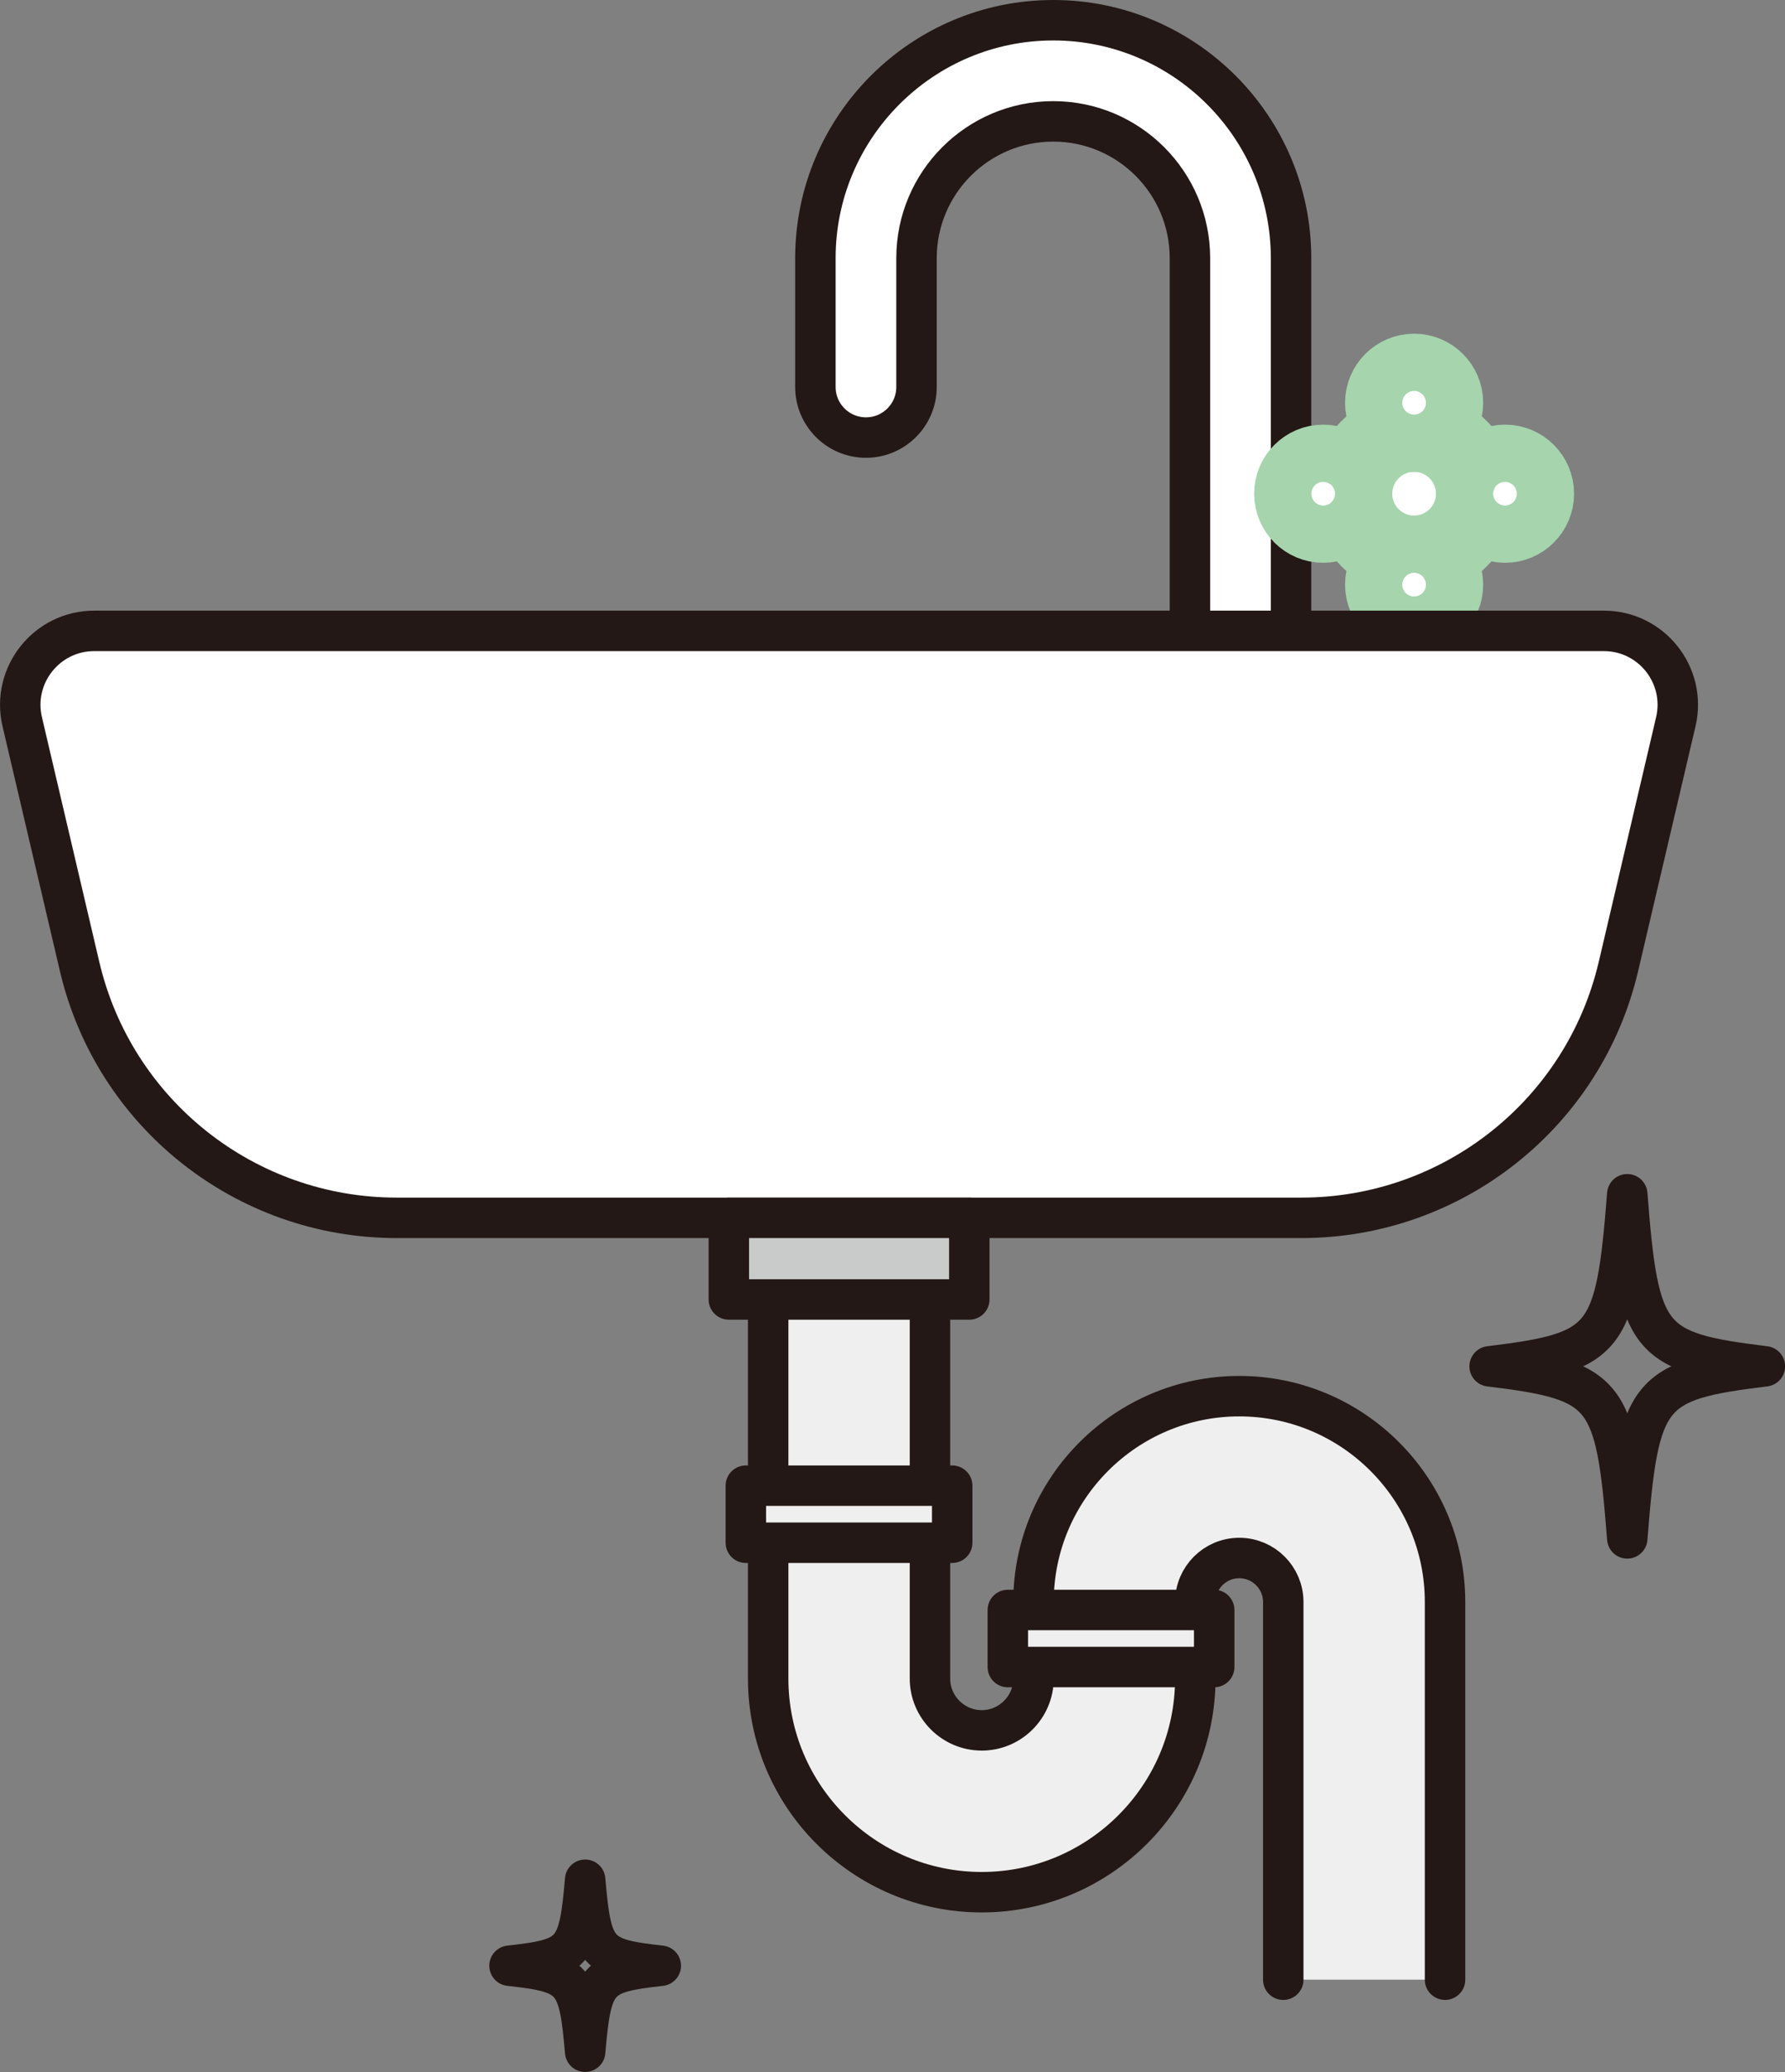 <?xml version="1.0" encoding="UTF-8"?>
<svg id="_レイヤー_2" data-name="レイヤー 2" xmlns="http://www.w3.org/2000/svg" viewBox="0 0 176.53 204.85">
  <rect x="0" y="0" width="176.53" height="204.85" fill="#808080" stroke="none"/>
  <defs>
    <style>
      .cls-1, .cls-2 {
        fill: #efefef;
      }

      .cls-3 {
        stroke: #a5d4ad;
        stroke-width: 8px;
      }

      .cls-3, .cls-4 {
        fill: #fff;
      }

      .cls-3, .cls-4, .cls-5, .cls-6, .cls-2 {
        stroke-linecap: round;
        stroke-linejoin: round;
      }

      .cls-4, .cls-5, .cls-6, .cls-2 {
        stroke: #231815;
        stroke-width: 4px;
      }

      .cls-5 {
        fill: none;
      }

      .cls-6 {
        fill: #c9caca;
      }
    </style>
  </defs>
  <g id="_レイヤー_1-2" data-name="レイヤー 1">
    <g>
      <path class="cls-4" d="M122.68,67.56c-2.76,0-5-2.24-5-5V25.52c0-7.46-6.06-13.52-13.52-13.52s-13.52,6.06-13.52,13.52v12.74c0,2.76-2.24,5-5,5s-5-2.24-5-5v-12.74c0-12.97,10.55-23.52,23.52-23.52s23.52,10.55,23.52,23.52v37.04c0,2.76-2.24,5-5,5Z"/>
      <g>
        <path class="cls-3" d="M133.69,48.81c0-3.4,2.76-6.16,6.16-6.16s6.16,2.76,6.16,6.16-2.76,6.16-6.16,6.16-6.16-2.76-6.16-6.16Z"/>
        <path class="cls-3" d="M142.68,39.82c0,1.57-1.27,2.83-2.83,2.83s-2.83-1.27-2.83-2.83,1.27-2.83,2.83-2.83,2.83,1.27,2.83,2.83Z"/>
        <path class="cls-3" d="M142.68,57.8c0,1.57-1.27,2.83-2.83,2.83s-2.83-1.27-2.83-2.83,1.27-2.83,2.83-2.83,2.83,1.27,2.83,2.83Z"/>
        <path class="cls-3" d="M130.86,45.98c1.57,0,2.83,1.27,2.83,2.83s-1.27,2.83-2.83,2.83-2.83-1.27-2.83-2.83,1.27-2.83,2.83-2.83Z"/>
        <path class="cls-3" d="M148.84,45.98c1.57,0,2.83,1.27,2.83,2.83s-1.27,2.83-2.83,2.83-2.83-1.27-2.83-2.83,1.27-2.83,2.83-2.83Z"/>
      </g>
      <path class="cls-5" d="M147.32,135.08c11.57-1.4,12.48-2.54,13.61-17.01,1.12,14.47,2.03,15.6,13.61,17.01-11.57,1.4-12.48,2.54-13.61,17.01-1.12-14.47-2.03-15.6-13.61-17.01Z"/>
      <path class="cls-5" d="M50.39,194.34c6.36-.7,6.86-1.27,7.48-8.5.62,7.23,1.12,7.8,7.48,8.5-6.36.7-6.86,1.27-7.48,8.5-.62-7.23-1.12-7.8-7.48-8.5Z"/>
      <path class="cls-4" d="M128.7,120.4H39.23c-14.96,0-27.95-10.3-31.36-24.86l-5.67-24.18c-1.08-4.59,2.41-8.99,7.12-8.99h149.29c4.72,0,8.2,4.4,7.12,8.99l-5.67,24.18c-3.41,14.56-16.4,24.86-31.36,24.86Z"/>
      <path class="cls-1" d="M142.91,195.72h-16v-37.34c0-2.4-1.95-4.35-4.35-4.35s-4.35,1.95-4.35,4.35v7.57c0,11.65-9.48,21.12-21.12,21.12s-21.12-9.47-21.12-21.12v-39.68h16v39.68c0,2.82,2.3,5.12,5.12,5.12s5.12-2.3,5.12-5.12v-7.57c0-11.22,9.13-20.35,20.35-20.35s20.35,9.13,20.35,20.35v37.34Z"/>
      <path class="cls-5" d="M126.91,195.72v-37.34c0-2.4-1.95-4.35-4.35-4.35s-4.35,1.95-4.35,4.35v7.57c0,11.65-9.48,21.12-21.12,21.12s-21.12-9.47-21.12-21.12v-39.68h16v39.68c0,2.82,2.3,5.12,5.12,5.12s5.12-2.3,5.12-5.12v-7.57c0-11.22,9.13-20.35,20.35-20.35s20.35,9.13,20.35,20.35v37.34"/>
      <rect class="cls-6" x="72.08" y="120.4" width="23.78" height="8.07"/>
      <rect class="cls-2" x="73.76" y="146.88" width="20.41" height="5.64"/>
      <rect class="cls-2" x="99.67" y="159.17" width="20.41" height="5.64"/>
    </g>
  </g>
</svg>